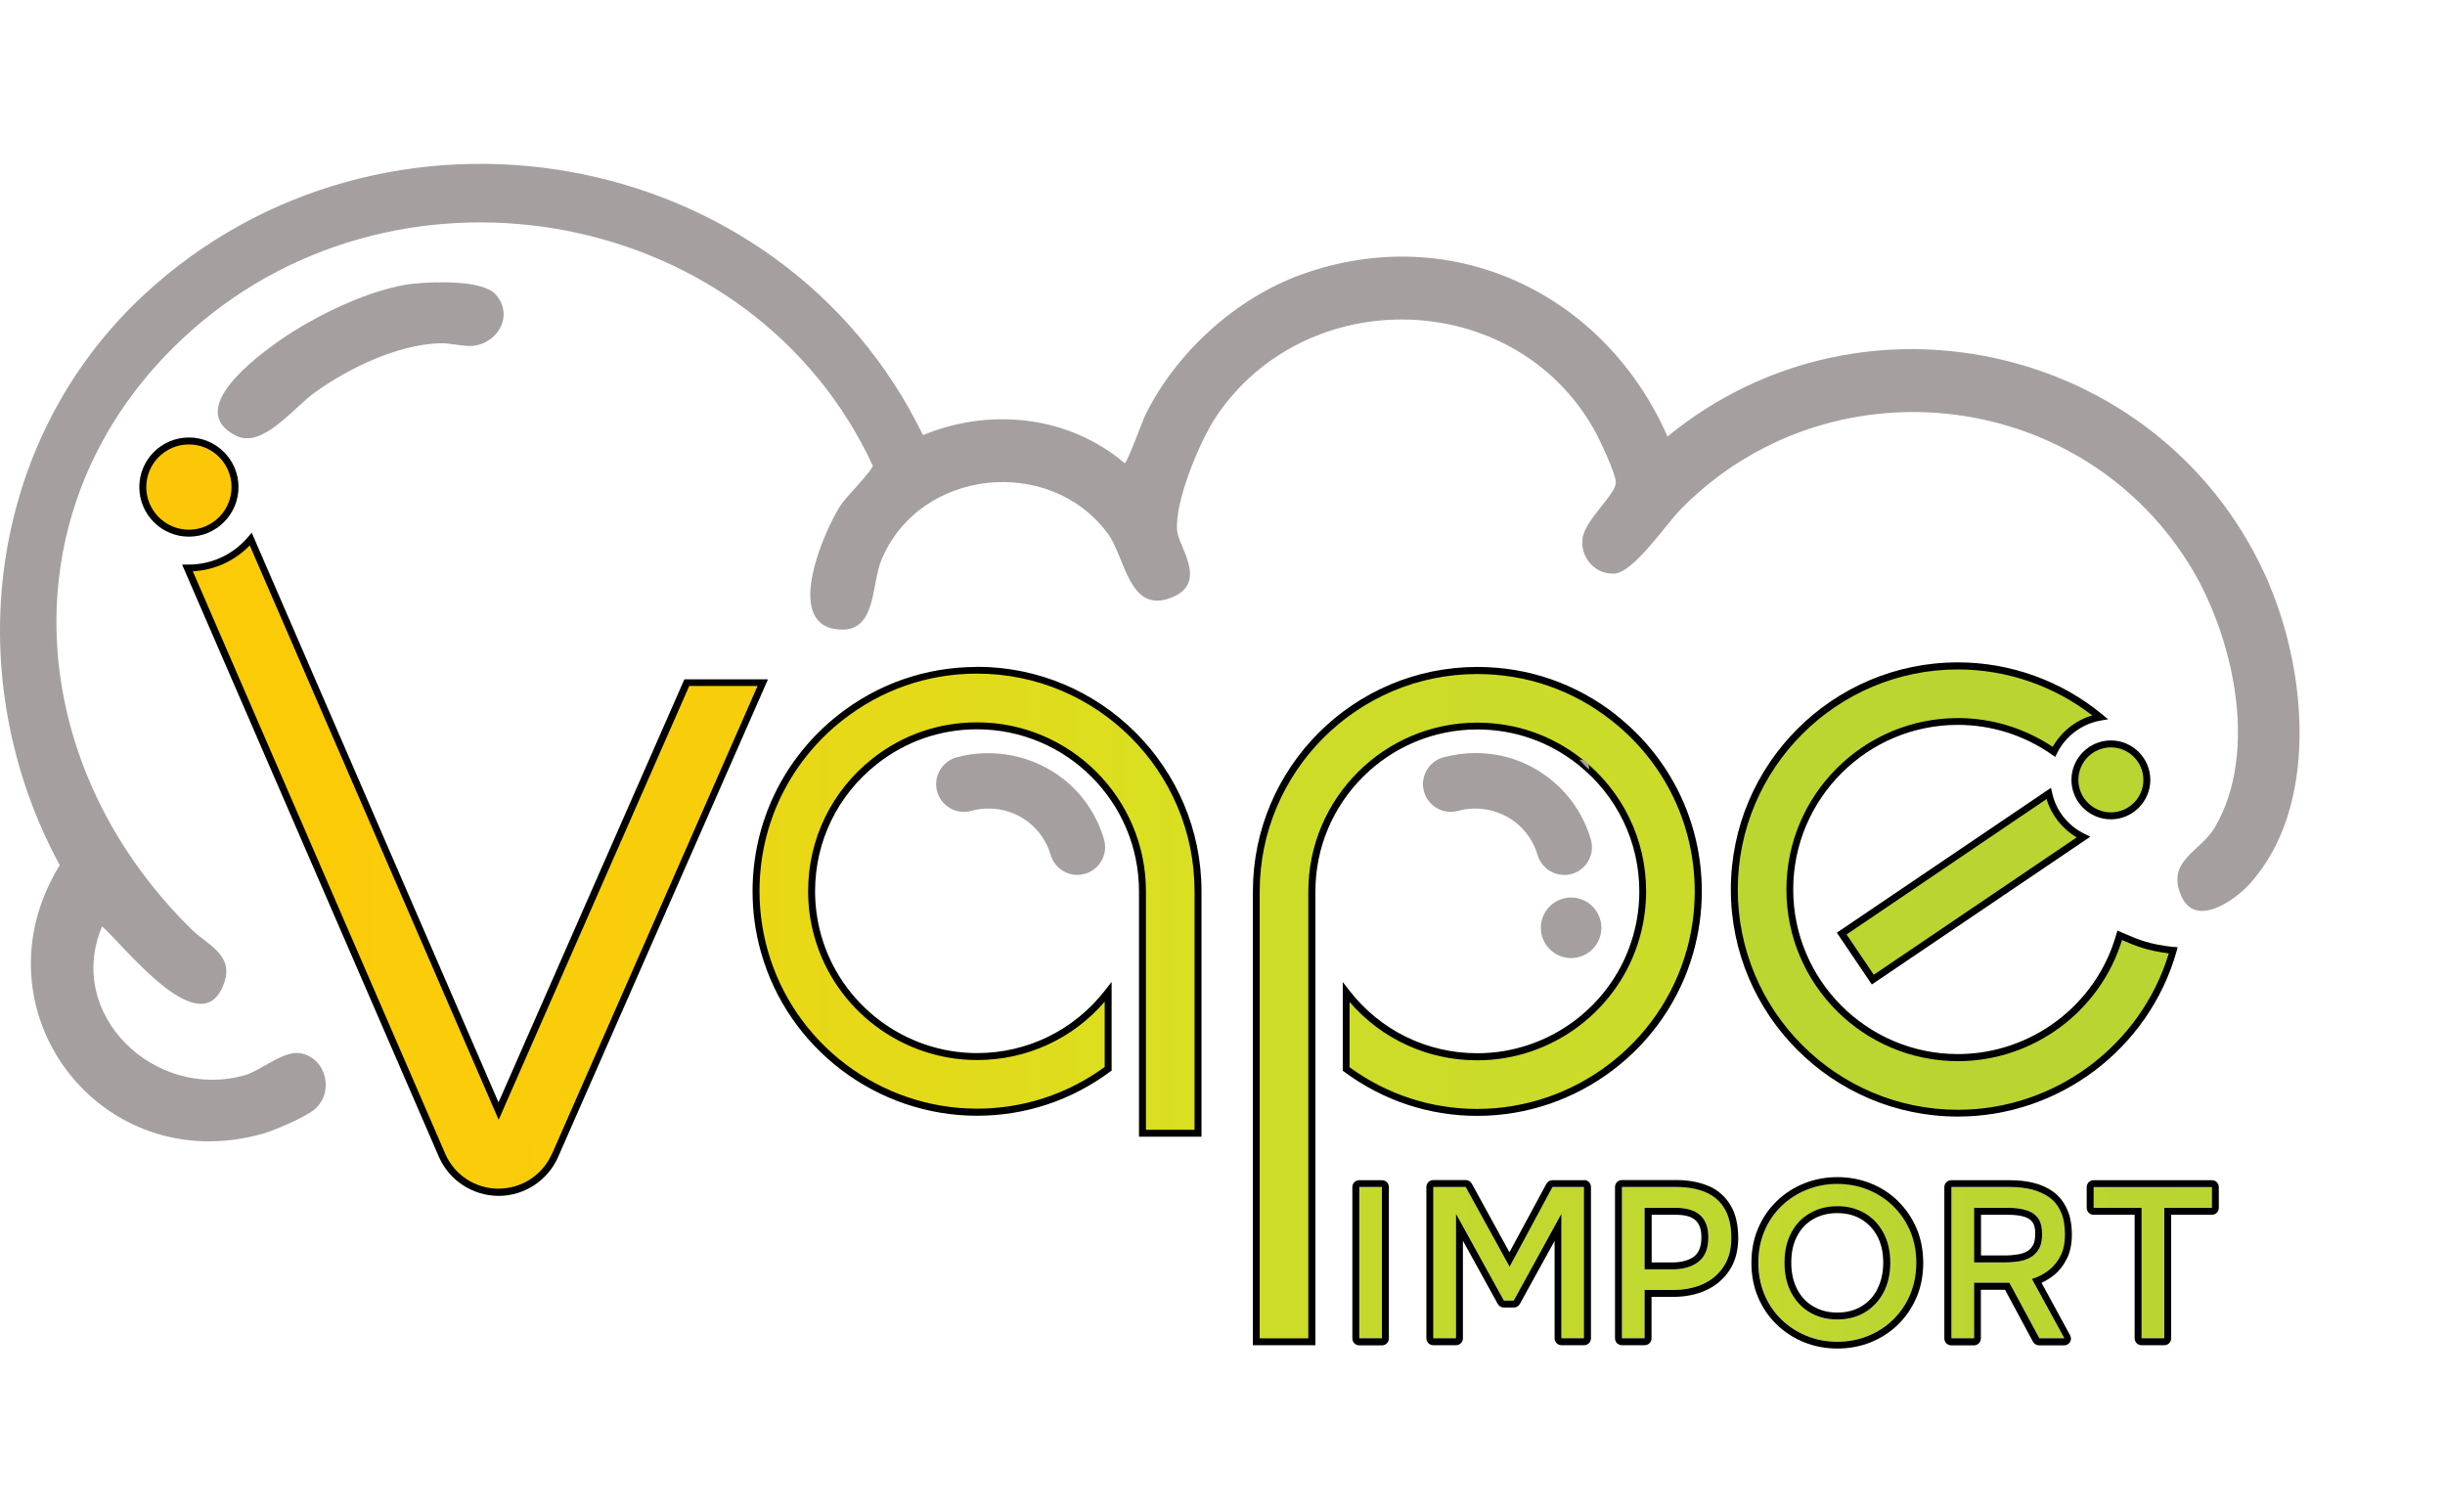 <svg width="194" height="120" viewBox="0 0 194 120" fill="none" xmlns="http://www.w3.org/2000/svg">
<path d="M164.635 61.879C164.635 63.455 165.913 64.734 167.489 64.734C169.065 64.734 170.344 63.455 170.344 61.879C170.344 60.303 169.065 59.025 167.489 59.025C165.913 59.025 164.635 60.303 164.635 61.879Z" fill="url(#paint0_linear_4503_163)"/>
<path d="M168.184 74.212C166.575 79.932 161.295 83.921 155.344 83.921C147.993 83.921 142.008 77.937 142.008 70.586C142.008 63.235 147.993 57.25 155.344 57.25C158.088 57.25 160.733 58.099 162.96 59.653C163.665 58.231 164.999 57.184 166.619 56.908C163.445 54.296 159.477 52.842 155.344 52.842C145.557 52.842 137.6 60.799 137.6 70.586C137.6 80.373 145.557 88.33 155.344 88.33C163.257 88.33 170.278 83.018 172.427 75.413C170.344 75.193 169.495 74.785 168.184 74.212Z" fill="url(#paint1_linear_4503_163)"/>
<path d="M162.552 62.959L146.119 74.079L148.588 77.728L165.296 66.42C163.919 65.758 162.883 64.491 162.541 62.959H162.552Z" fill="url(#paint2_linear_4503_163)"/>
<path d="M14.989 42.305C17.01 42.305 18.648 40.667 18.648 38.646C18.648 36.626 17.01 34.987 14.989 34.987C12.968 34.987 11.33 36.626 11.33 38.646C11.33 40.667 12.968 42.305 14.989 42.305Z" fill="#FCC707"/>
<path d="M54.5 54.153L39.566 88.154L19.893 42.768C18.714 44.168 16.951 45.061 14.989 45.061C14.956 45.061 14.912 45.061 14.879 45.061L35.07 91.658C35.841 93.444 37.605 94.601 39.544 94.601H39.555C41.495 94.601 43.258 93.455 44.03 91.68L60.507 54.164H54.489L54.5 54.153Z" fill="url(#paint3_linear_4503_163)"/>
<path d="M128.078 56.964C124.959 54.495 121.2 53.194 117.211 53.194C107.545 53.194 99.676 61.063 99.676 70.729V106.46H104.084V70.729C104.084 63.488 109.97 57.603 117.211 57.603C120.197 57.603 123.008 58.573 125.344 60.424C128.518 62.937 130.337 66.684 130.337 70.729C130.337 71.941 130.172 73.143 129.841 74.3C128.254 79.921 123.063 83.855 117.211 83.855C113.1 83.855 109.309 81.982 106.807 78.73V84.825C109.782 87.029 113.386 88.275 117.211 88.275C125.025 88.275 131.968 83.029 134.084 75.512C134.525 73.969 134.745 72.36 134.745 70.74C134.745 65.34 132.31 60.325 128.078 56.975V56.964Z" fill="url(#paint4_linear_4503_163)"/>
<path d="M66.656 56.964C69.775 54.495 73.534 53.194 77.523 53.194C87.189 53.194 95.058 61.063 95.058 70.729V89.928H90.65V70.729C90.65 63.488 84.764 57.603 77.523 57.603C74.537 57.603 71.726 58.573 69.39 60.424C66.216 62.937 64.397 66.684 64.397 70.729C64.397 71.941 64.562 73.143 64.893 74.3C66.48 79.921 71.671 83.855 77.523 83.855C81.634 83.855 85.426 81.982 87.927 78.73V84.825C84.952 87.029 81.348 88.275 77.523 88.275C69.709 88.275 62.766 83.029 60.65 75.512C60.209 73.969 59.989 72.36 59.989 70.74C59.989 65.34 62.424 60.325 66.656 56.975V56.964Z" fill="url(#paint5_linear_4503_163)"/>
<path d="M164.359 61.879C164.359 63.609 165.77 65.009 167.489 65.009C169.209 65.009 170.619 63.599 170.619 61.879C170.619 60.16 169.209 58.749 167.489 58.749C165.77 58.749 164.359 60.16 164.359 61.879ZM167.489 59.3C168.911 59.3 170.068 60.457 170.068 61.879C170.068 63.301 168.911 64.458 167.489 64.458C166.068 64.458 164.91 63.301 164.91 61.879C164.91 60.457 166.068 59.3 167.489 59.3Z" fill="black"/>
<path d="M172.46 75.138C170.542 74.928 169.694 74.565 168.525 74.058L168.007 73.837L167.919 74.135C166.343 79.734 161.174 83.635 155.344 83.635C148.147 83.635 142.284 77.772 142.284 70.575C142.284 63.378 148.147 57.515 155.344 57.515C158.011 57.515 160.601 58.33 162.805 59.873L163.07 60.061L163.213 59.774C163.885 58.407 165.186 57.438 166.674 57.173L167.269 57.074L166.806 56.688C163.577 54.021 159.51 52.555 155.355 52.555C145.414 52.555 137.335 60.634 137.335 70.575C137.335 80.516 145.414 88.594 155.355 88.594C163.389 88.594 170.52 83.205 172.702 75.479L172.79 75.16L172.471 75.127L172.46 75.138ZM155.355 88.055C145.722 88.055 137.886 80.218 137.886 70.586C137.886 60.953 145.722 53.117 155.355 53.117C159.201 53.117 162.96 54.407 166.012 56.765C164.701 57.151 163.566 58.044 162.871 59.256C160.623 57.768 158.033 56.975 155.355 56.975C147.85 56.975 141.744 63.081 141.744 70.586C141.744 78.091 147.85 84.197 155.355 84.197C161.317 84.197 166.63 80.263 168.371 74.587C169.495 75.072 170.344 75.424 172.085 75.645C169.87 82.963 163.037 88.055 155.366 88.055H155.355Z" fill="black"/>
<path d="M162.827 62.904L162.739 62.507L145.976 73.848L145.744 74.002L148.522 78.113L165.858 66.387L165.428 66.177C164.084 65.527 163.136 64.337 162.827 62.904ZM148.676 77.342L146.516 74.146L162.386 63.4C162.772 64.678 163.621 65.759 164.778 66.442L148.676 77.342Z" fill="black"/>
<path d="M18.924 38.647C18.924 36.475 17.16 34.712 14.989 34.712C12.818 34.712 11.054 36.475 11.054 38.647C11.054 40.818 12.818 42.581 14.989 42.581C17.16 42.581 18.924 40.818 18.924 38.647ZM11.605 38.647C11.605 36.784 13.126 35.263 14.989 35.263C16.852 35.263 18.372 36.784 18.372 38.647C18.372 40.509 16.852 42.03 14.989 42.03C13.126 42.03 11.605 40.509 11.605 38.647Z" fill="black"/>
<path d="M54.313 53.878L39.555 87.47L19.971 42.261L19.684 42.603C18.516 43.992 16.808 44.796 14.956 44.796H14.449L34.816 91.769C35.632 93.653 37.494 94.877 39.555 94.888C41.605 94.888 43.457 93.675 44.283 91.802L60.936 53.9H54.313V53.878ZM43.787 91.559C43.049 93.234 41.396 94.314 39.544 94.314C37.704 94.314 36.05 93.223 35.323 91.537L15.298 45.325C17.006 45.248 18.626 44.51 19.816 43.275L39.566 88.848L54.687 54.429H60.11L43.798 91.559H43.787Z" fill="black"/>
<path d="M128.254 56.743C125.08 54.242 121.266 52.919 117.222 52.919C107.402 52.919 99.411 60.909 99.411 70.729V106.735H104.371V70.729C104.371 63.643 110.135 57.879 117.222 57.879C120.142 57.879 122.898 58.837 125.179 60.645C128.287 63.102 130.072 66.773 130.072 70.729C130.072 71.919 129.907 73.099 129.587 74.223C128.033 79.734 122.953 83.569 117.222 83.569C113.199 83.569 109.485 81.739 107.038 78.554L106.542 77.915V84.957L106.652 85.035C109.738 87.327 113.397 88.539 117.222 88.539C125.157 88.539 132.21 83.205 134.36 75.579C134.8 74.002 135.032 72.382 135.032 70.729C135.032 65.252 132.563 60.149 128.254 56.754V56.743ZM133.82 75.424C131.737 82.819 124.903 87.988 117.211 87.988C113.541 87.988 110.047 86.842 107.082 84.682V79.502C109.639 82.456 113.287 84.131 117.211 84.131C123.184 84.131 128.485 80.119 130.105 74.377C130.436 73.198 130.612 71.964 130.612 70.729C130.612 66.607 128.75 62.772 125.51 60.215C123.129 58.33 120.252 57.338 117.211 57.338C109.826 57.338 103.809 63.345 103.809 70.74V106.195H99.951V70.74C99.951 61.229 107.688 53.481 117.211 53.481C121.134 53.481 124.826 54.76 127.901 57.195C132.078 60.49 134.47 65.428 134.47 70.74C134.47 72.338 134.249 73.914 133.82 75.435V75.424Z" fill="black"/>
<path d="M77.523 52.919C73.478 52.919 69.665 54.242 66.491 56.743C62.182 60.149 59.713 65.241 59.713 70.718C59.713 72.36 59.933 73.992 60.385 75.567C62.535 83.205 69.588 88.528 77.523 88.528C81.348 88.528 85.007 87.316 88.093 85.024L88.203 84.947V77.904L87.707 78.543C85.249 81.728 81.535 83.558 77.523 83.558C71.792 83.558 66.712 79.712 65.157 74.212C64.838 73.077 64.673 71.897 64.673 70.718C64.673 66.761 66.458 63.092 69.566 60.634C71.858 58.826 74.603 57.867 77.523 57.867C84.61 57.867 90.374 63.632 90.374 70.718V90.193H95.334V70.718C95.334 60.898 87.343 52.908 77.523 52.908V52.919ZM94.782 89.642H90.925V70.718C90.925 63.334 84.918 57.316 77.523 57.316C74.481 57.316 71.605 58.308 69.224 60.193C65.984 62.75 64.121 66.585 64.121 70.707C64.121 71.942 64.287 73.176 64.629 74.355C66.249 80.097 71.55 84.109 77.523 84.109C81.458 84.109 85.106 82.434 87.652 79.48V84.66C84.687 86.82 81.182 87.966 77.523 87.966C69.831 87.966 62.997 82.797 60.914 75.402C60.484 73.881 60.264 72.305 60.264 70.707C60.264 65.395 62.656 60.457 66.833 57.162C69.908 54.737 73.6 53.448 77.523 53.448C87.035 53.448 94.782 61.185 94.782 70.707V89.642Z" fill="black"/>
<path d="M124.11 69.428C124.32 69.428 124.529 69.395 124.727 69.34C125.896 68.999 126.568 67.775 126.226 66.607C125.664 64.7 124.551 63.036 122.986 61.802C121.289 60.457 119.25 59.752 117.079 59.752C116.208 59.752 115.348 59.873 114.522 60.094C113.354 60.413 112.659 61.636 112.99 62.805C113.309 63.973 114.533 64.667 115.701 64.337C117.244 63.907 118.974 64.249 120.253 65.251C121.09 65.913 121.697 66.805 121.994 67.83C122.281 68.789 123.151 69.418 124.11 69.418V69.428Z" fill="#A5A09F"/>
<path d="M180.054 46.35C172.052 27.603 148.125 21.685 132.31 34.635C127.328 23.305 115.249 17.497 103.313 21.762C98.089 23.636 93.372 27.912 90.903 32.871C90.628 33.422 89.448 36.751 89.239 36.751C84.787 32.981 78.582 32.32 73.236 34.524C61.907 11.226 30.375 5.792 11.407 23.404C-1.091 35.02 -3.328 53.767 4.74 68.646C-2.292 80.075 7.936 93.609 20.864 89.95C21.8 89.686 24.247 88.627 24.953 88.032C26.529 86.699 25.933 84.01 23.895 83.58C22.528 83.293 20.753 84.935 19.398 85.321C12.289 87.316 5.136 80.527 8.101 73.506C9.864 75.038 16.08 83.139 17.811 77.915C18.527 75.744 16.455 74.972 15.232 73.771C1.444 60.281 0.353 39.341 15.232 26.192C32.061 11.314 59.735 16.472 69.247 36.938C69.28 37.28 67.076 39.495 66.69 40.101C65.356 42.195 62.248 49.348 66.315 49.921C69.599 50.384 69.081 46.482 69.941 44.421C72.95 37.181 83.277 36.089 87.894 42.327C89.305 44.234 89.57 48.797 92.997 47.397C95.863 46.229 93.537 43.407 93.405 42.151C93.163 39.859 95.213 34.943 96.546 32.981C103.721 22.434 120.032 22.886 126.403 33.94C126.865 34.734 128.166 37.467 128.21 38.25C128.265 39.197 125.752 41.225 125.565 42.746C125.389 44.234 126.557 45.579 128.067 45.513C129.621 45.446 132.123 41.666 133.39 40.377C144.984 28.606 164.745 30.623 173.606 44.62C177.177 50.263 179.304 59.62 175.722 65.67C174.587 67.599 171.865 68.271 173.066 71.071C174.191 73.705 177.376 71.401 178.555 70.079C183.977 64.006 183.041 53.382 180.054 46.383V46.35Z" fill="#A5A09F"/>
<path d="M32.954 22.489C29.526 22.831 24.986 25.057 22.164 27.03C20.313 28.331 14.615 32.552 18.748 34.58C20.831 35.605 23.277 32.364 24.963 31.152C27.642 29.223 31.455 27.383 34.783 27.239C35.731 27.195 36.602 27.482 37.373 27.449C39.478 27.35 40.812 25.024 39.335 23.371C38.31 22.203 34.475 22.346 32.943 22.5L32.954 22.489Z" fill="#A5A09F"/>
<path d="M126.094 61.063C126.116 60.534 125.829 60.27 125.3 60.27C125.4 60.336 125.763 60.81 126.094 61.063Z" fill="#A5A09F"/>
<path d="M155.961 57.371C155.961 57.371 155.961 57.371 155.961 57.36V57.371Z" fill="#A5A09F"/>
<path d="M84.357 61.802C82.009 59.939 78.769 59.3 75.892 60.094C74.724 60.424 74.03 61.636 74.361 62.805C74.68 63.973 75.903 64.667 77.072 64.337C78.626 63.907 80.345 64.237 81.624 65.251C82.461 65.913 83.067 66.805 83.365 67.831C83.651 68.789 84.522 69.418 85.481 69.418C85.69 69.418 85.9 69.384 86.098 69.329C87.266 68.988 87.939 67.764 87.597 66.596C87.035 64.689 85.922 63.025 84.357 61.791V61.802Z" fill="#A5A09F"/>
<path d="M124.661 71.214C123.328 71.214 122.259 72.294 122.259 73.617C122.259 74.939 123.339 76.019 124.661 76.019C125.984 76.019 127.064 74.939 127.064 73.617C127.064 72.294 125.984 71.214 124.661 71.214Z" fill="#A5A09F"/>
<path d="M107.854 106.184V94.182H109.65V106.184H107.854Z" fill="url(#paint6_linear_4503_163)"/>
<path d="M113.728 106.184V94.182H116.296L119.779 100.508L123.184 94.182H125.675V106.184H123.89V96.309L120.109 103.198H119.327L115.525 96.309V106.184H113.728Z" fill="url(#paint7_linear_4503_163)"/>
<path d="M128.695 106.184V94.182H133.026C133.919 94.182 134.69 94.326 135.341 94.601C135.991 94.876 136.498 95.317 136.84 95.912C137.192 96.508 137.369 97.268 137.369 98.216C137.369 99.164 137.17 99.88 136.762 100.486C136.366 101.092 135.815 101.555 135.12 101.875C134.426 102.184 133.643 102.338 132.762 102.338H130.491V106.173H128.695V106.184ZM130.491 100.718H132.696C133.555 100.718 134.25 100.519 134.768 100.112C135.286 99.715 135.55 99.065 135.55 98.172C135.55 97.389 135.33 96.805 134.9 96.419C134.47 96.034 133.82 95.835 132.949 95.835H130.491V100.718Z" fill="url(#paint8_linear_4503_163)"/>
<path d="M154.837 106.184V94.182H159.455C160.105 94.182 160.689 94.248 161.218 94.381C161.747 94.513 162.21 94.722 162.607 95.009C163.004 95.295 163.312 95.681 163.522 96.166C163.742 96.651 163.841 97.257 163.841 97.963C163.841 98.613 163.731 99.164 163.5 99.627C163.268 100.09 162.96 100.475 162.563 100.784C162.166 101.092 161.714 101.324 161.218 101.478L163.786 106.173H161.803L159.422 101.765H156.623V106.173H154.826L154.837 106.184ZM156.634 100.167H159.08C159.488 100.167 159.874 100.134 160.226 100.079C160.579 100.023 160.899 99.902 161.163 99.737C161.428 99.572 161.648 99.351 161.803 99.054C161.957 98.767 162.034 98.392 162.034 97.94C162.034 97.422 161.946 97.004 161.736 96.695C161.527 96.386 161.218 96.166 160.811 96.034C160.403 95.901 159.907 95.835 159.334 95.835H156.634V100.167Z" fill="url(#paint9_linear_4503_163)"/>
<path d="M169.914 106.184V95.835H166.112V94.193H175.491V95.835H171.711V106.184H169.914Z" fill="url(#paint10_linear_4503_163)"/>
<path d="M145.789 106.449C144.929 106.449 144.125 106.294 143.364 105.986C142.604 105.677 141.942 105.247 141.358 104.685C140.785 104.123 140.333 103.462 140.014 102.702C139.694 101.941 139.529 101.092 139.529 100.178C139.529 99.263 139.694 98.425 140.014 97.665C140.333 96.904 140.785 96.243 141.358 95.692C141.931 95.141 142.604 94.7 143.364 94.392C144.125 94.083 144.929 93.929 145.789 93.929C146.648 93.929 147.475 94.083 148.235 94.392C148.996 94.7 149.657 95.13 150.23 95.692C150.803 96.254 151.244 96.904 151.575 97.665C151.894 98.425 152.06 99.263 152.06 100.178C152.06 101.092 151.894 101.93 151.575 102.702C151.255 103.462 150.803 104.123 150.23 104.685C149.657 105.247 148.996 105.677 148.235 105.986C147.475 106.294 146.659 106.449 145.789 106.449ZM145.789 104.707C146.604 104.707 147.321 104.52 147.949 104.156C148.577 103.782 149.073 103.264 149.437 102.591C149.8 101.919 149.988 101.115 149.988 100.2C149.988 99.285 149.8 98.492 149.437 97.819C149.073 97.147 148.577 96.629 147.949 96.265C147.321 95.901 146.604 95.714 145.789 95.714C144.973 95.714 144.257 95.901 143.618 96.265C142.978 96.629 142.482 97.147 142.13 97.819C141.766 98.492 141.59 99.285 141.59 100.2C141.59 101.115 141.766 101.908 142.13 102.591C142.493 103.264 142.989 103.793 143.618 104.156C144.246 104.52 144.973 104.707 145.789 104.707Z" fill="url(#paint11_linear_4503_163)"/>
<path d="M109.65 93.642H107.854C107.545 93.642 107.303 93.884 107.303 94.193V106.195C107.303 106.504 107.545 106.746 107.854 106.746H109.65C109.959 106.746 110.201 106.504 110.201 106.195V94.193C110.201 93.884 109.959 93.642 109.65 93.642ZM109.65 106.184H107.854V94.182H109.65V106.184Z" fill="black"/>
<path d="M125.675 93.642H123.184C122.986 93.642 122.799 93.752 122.699 93.928L119.768 99.362L116.781 93.917C116.682 93.741 116.494 93.631 116.296 93.631H113.728C113.42 93.631 113.177 93.873 113.177 94.182V106.184C113.177 106.493 113.42 106.735 113.728 106.735H115.525C115.833 106.735 116.076 106.493 116.076 106.184V98.447L118.842 103.462C118.941 103.638 119.128 103.748 119.327 103.748H120.109C120.308 103.748 120.495 103.638 120.594 103.462L123.35 98.458V106.184C123.35 106.493 123.592 106.735 123.901 106.735H125.686C125.995 106.735 126.237 106.493 126.237 106.184V94.182C126.237 93.873 125.995 93.631 125.686 93.631L125.675 93.642ZM125.675 106.184H123.89V96.309L120.109 103.197H119.327L115.525 96.309V106.184H113.728V94.182H116.296L119.779 100.508L123.184 94.182H125.675V106.184Z" fill="black"/>
<path d="M132.949 95.835H130.491V100.717H132.696C133.555 100.717 134.25 100.519 134.768 100.111C135.286 99.715 135.55 99.064 135.55 98.172C135.55 97.389 135.33 96.805 134.9 96.419C134.47 96.034 133.82 95.835 132.949 95.835ZM134.437 99.681C134.018 100.001 133.434 100.166 132.707 100.166H131.053V96.386H132.96C133.687 96.386 134.216 96.529 134.536 96.827C134.845 97.114 134.999 97.554 134.999 98.172C134.999 98.888 134.812 99.384 134.437 99.681Z" fill="black"/>
<path d="M135.561 94.105C134.845 93.796 133.996 93.631 133.026 93.631H128.695C128.386 93.631 128.144 93.873 128.144 94.182V106.184C128.144 106.493 128.386 106.735 128.695 106.735H130.491C130.8 106.735 131.042 106.493 131.042 106.184V102.9H132.762C133.721 102.9 134.591 102.723 135.352 102.382C136.134 102.029 136.762 101.489 137.225 100.795C137.688 100.1 137.92 99.23 137.92 98.216C137.92 97.202 137.721 96.309 137.313 95.637C136.906 94.942 136.311 94.424 135.561 94.094V94.105ZM136.762 100.497C136.366 101.103 135.815 101.566 135.12 101.886C134.426 102.194 133.643 102.349 132.762 102.349H130.491V106.184H128.695V94.182H133.026C133.919 94.182 134.69 94.325 135.341 94.601C135.991 94.887 136.498 95.317 136.84 95.912C137.192 96.507 137.369 97.268 137.369 98.216C137.369 99.163 137.17 99.88 136.762 100.486V100.497Z" fill="black"/>
<path d="M160.811 96.034C160.403 95.901 159.907 95.835 159.334 95.835H156.634V100.166H159.08C159.488 100.166 159.874 100.133 160.227 100.078C160.579 100.012 160.899 99.902 161.163 99.737C161.428 99.571 161.648 99.351 161.803 99.053C161.957 98.767 162.034 98.392 162.034 97.94C162.034 97.422 161.946 97.003 161.736 96.695C161.527 96.386 161.218 96.166 160.811 96.034ZM161.307 98.8C161.196 98.998 161.053 99.153 160.877 99.263C160.667 99.395 160.414 99.483 160.127 99.527C159.808 99.582 159.455 99.615 159.08 99.615H157.185V96.386H159.334C159.852 96.386 160.293 96.441 160.645 96.552C160.932 96.64 161.141 96.794 161.285 96.992C161.428 97.202 161.494 97.521 161.483 97.918C161.483 98.293 161.428 98.579 161.318 98.789L161.307 98.8Z" fill="black"/>
<path d="M163.996 99.88C164.26 99.34 164.393 98.701 164.393 97.973C164.393 97.191 164.271 96.507 164.018 95.956C163.764 95.383 163.401 94.92 162.927 94.568C162.475 94.237 161.935 93.995 161.34 93.851C160.767 93.708 160.127 93.642 159.444 93.642H154.826C154.518 93.642 154.275 93.884 154.275 94.193V106.195C154.275 106.504 154.518 106.746 154.826 106.746H156.623C156.931 106.746 157.174 106.504 157.174 106.195V102.338H159.091L161.307 106.46C161.406 106.636 161.593 106.746 161.792 106.746H163.775C163.974 106.746 164.15 106.647 164.249 106.482C164.348 106.316 164.348 106.107 164.249 105.942L161.99 101.787C162.31 101.632 162.607 101.456 162.883 101.247C163.346 100.894 163.709 100.442 163.974 99.902L163.996 99.88ZM161.229 101.489L163.797 106.184H161.814L159.433 101.776H156.634V106.184H154.837V94.182H159.455C160.105 94.182 160.689 94.248 161.218 94.38C161.747 94.513 162.21 94.722 162.607 95.008C163.004 95.295 163.312 95.681 163.522 96.166C163.742 96.651 163.841 97.257 163.841 97.962C163.841 98.612 163.731 99.163 163.5 99.626C163.268 100.089 162.96 100.475 162.563 100.784C162.166 101.092 161.714 101.324 161.218 101.478L161.229 101.489Z" fill="black"/>
<path d="M175.502 93.642H166.123C165.814 93.642 165.572 93.884 165.572 94.193V95.835C165.572 96.144 165.814 96.386 166.123 96.386H169.374V106.184C169.374 106.493 169.617 106.735 169.925 106.735H171.722C172.03 106.735 172.273 106.493 172.273 106.184V96.386H175.502C175.81 96.386 176.053 96.144 176.053 95.835V94.193C176.053 93.884 175.81 93.642 175.502 93.642ZM175.502 95.835H171.722V106.184H169.925V95.835H166.123V94.193H175.502V95.835Z" fill="black"/>
<path d="M150.605 95.306C149.988 94.7 149.26 94.226 148.434 93.895C147.607 93.565 146.715 93.399 145.789 93.399C144.863 93.399 143.981 93.565 143.155 93.895C142.328 94.226 141.601 94.7 140.972 95.306C140.344 95.912 139.848 96.64 139.496 97.466C139.143 98.293 138.967 99.208 138.967 100.199C138.967 101.191 139.143 102.106 139.496 102.933C139.848 103.759 140.344 104.487 140.972 105.093C141.601 105.699 142.328 106.173 143.155 106.504C143.97 106.834 144.863 107 145.789 107C146.715 107 147.618 106.834 148.434 106.504C149.249 106.173 149.988 105.699 150.605 105.093C151.222 104.487 151.718 103.759 152.071 102.933C152.424 102.106 152.6 101.18 152.6 100.199C152.6 99.219 152.424 98.293 152.071 97.466C151.718 96.651 151.233 95.923 150.605 95.317V95.306ZM151.564 102.712C151.244 103.473 150.792 104.134 150.219 104.696C149.646 105.258 148.985 105.688 148.224 105.997C147.464 106.305 146.648 106.46 145.778 106.46C144.907 106.46 144.114 106.305 143.353 105.997C142.593 105.688 141.931 105.258 141.347 104.696C140.774 104.134 140.322 103.473 140.003 102.712C139.683 101.952 139.518 101.103 139.518 100.188C139.518 99.274 139.683 98.436 140.003 97.676C140.322 96.915 140.774 96.254 141.347 95.703C141.92 95.141 142.593 94.711 143.353 94.402C144.114 94.094 144.918 93.939 145.778 93.939C146.637 93.939 147.464 94.094 148.224 94.402C148.985 94.711 149.646 95.141 150.219 95.703C150.792 96.265 151.233 96.915 151.564 97.676C151.883 98.436 152.049 99.274 152.049 100.188C152.049 101.103 151.883 101.941 151.564 102.712Z" fill="black"/>
<path d="M147.949 96.254C147.321 95.89 146.604 95.703 145.789 95.703C144.973 95.703 144.257 95.89 143.618 96.254C142.978 96.618 142.482 97.136 142.13 97.808C141.766 98.48 141.59 99.274 141.59 100.188C141.59 101.103 141.766 101.897 142.13 102.58C142.493 103.252 142.989 103.781 143.618 104.145C144.246 104.509 144.973 104.696 145.789 104.696C146.604 104.696 147.321 104.509 147.949 104.145C148.577 103.77 149.073 103.252 149.437 102.58C149.8 101.908 149.988 101.103 149.988 100.188C149.988 99.274 149.8 98.48 149.437 97.808C149.073 97.136 148.577 96.618 147.949 96.254ZM148.952 102.316C148.632 102.911 148.213 103.352 147.662 103.671C147.122 103.991 146.494 104.145 145.778 104.145C145.061 104.145 144.433 103.98 143.882 103.66C143.331 103.341 142.912 102.9 142.604 102.305C142.284 101.709 142.13 100.993 142.13 100.177C142.13 99.362 142.284 98.645 142.604 98.061C142.912 97.477 143.331 97.036 143.882 96.728C144.433 96.408 145.072 96.254 145.778 96.254C146.483 96.254 147.122 96.408 147.662 96.728C148.202 97.047 148.621 97.477 148.941 98.061C149.26 98.645 149.426 99.362 149.426 100.177C149.426 100.993 149.26 101.709 148.941 102.305L148.952 102.316Z" fill="black"/>
<defs>
<linearGradient id="paint0_linear_4503_163" x1="11.33" y1="70.724" x2="172.427" y2="70.724" gradientUnits="userSpaceOnUse">
<stop stop-color="#C5D92D"/>
<stop offset="1" stop-color="#B9D532"/>
</linearGradient>
<linearGradient id="paint1_linear_4503_163" x1="11.33" y1="70.724" x2="172.427" y2="70.724" gradientUnits="userSpaceOnUse">
<stop stop-color="#C5D92D"/>
<stop offset="1" stop-color="#B9D532"/>
</linearGradient>
<linearGradient id="paint2_linear_4503_163" x1="11.423" y1="70.724" x2="172.519" y2="70.724" gradientUnits="userSpaceOnUse">
<stop stop-color="#C5D92D"/>
<stop offset="1" stop-color="#B9D532"/>
</linearGradient>
<linearGradient id="paint3_linear_4503_163" x1="11.136" y1="70.822" x2="170.421" y2="68.83" gradientUnits="userSpaceOnUse">
<stop stop-color="#FDCA07"/>
<stop offset="1" stop-color="#EAD715"/>
</linearGradient>
<linearGradient id="paint4_linear_4503_163" x1="11.33" y1="70.716" x2="172.427" y2="70.716" gradientUnits="userSpaceOnUse">
<stop stop-color="#D8E021"/>
<stop offset="1" stop-color="#C5D92D"/>
</linearGradient>
<linearGradient id="paint5_linear_4503_163" x1="59.989" y1="71.555" x2="95.058" y2="71.555" gradientUnits="userSpaceOnUse">
<stop stop-color="#EAD715"/>
<stop offset="1" stop-color="#D8E021"/>
</linearGradient>
<linearGradient id="paint6_linear_4503_163" x1="107.854" y1="100.194" x2="175.491" y2="100.194" gradientUnits="userSpaceOnUse">
<stop stop-color="#C5D92D"/>
<stop offset="1" stop-color="#B9D532"/>
</linearGradient>
<linearGradient id="paint7_linear_4503_163" x1="107.854" y1="100.194" x2="175.491" y2="100.194" gradientUnits="userSpaceOnUse">
<stop stop-color="#C5D92D"/>
<stop offset="1" stop-color="#B9D532"/>
</linearGradient>
<linearGradient id="paint8_linear_4503_163" x1="107.854" y1="100.194" x2="175.491" y2="100.194" gradientUnits="userSpaceOnUse">
<stop stop-color="#C5D92D"/>
<stop offset="1" stop-color="#B9D532"/>
</linearGradient>
<linearGradient id="paint9_linear_4503_163" x1="107.936" y1="100.194" x2="175.491" y2="100.194" gradientUnits="userSpaceOnUse">
<stop stop-color="#C5D92D"/>
<stop offset="1" stop-color="#B9D532"/>
</linearGradient>
<linearGradient id="paint10_linear_4503_163" x1="107.854" y1="100.189" x2="175.57" y2="100.189" gradientUnits="userSpaceOnUse">
<stop stop-color="#C5D92D"/>
<stop offset="1" stop-color="#B9D532"/>
</linearGradient>
<linearGradient id="paint11_linear_4503_163" x1="139.529" y1="100.2" x2="152.049" y2="100.2" gradientUnits="userSpaceOnUse">
<stop stop-color="#C5D92D"/>
<stop offset="1" stop-color="#B9D532"/>
</linearGradient>
</defs>
</svg>
